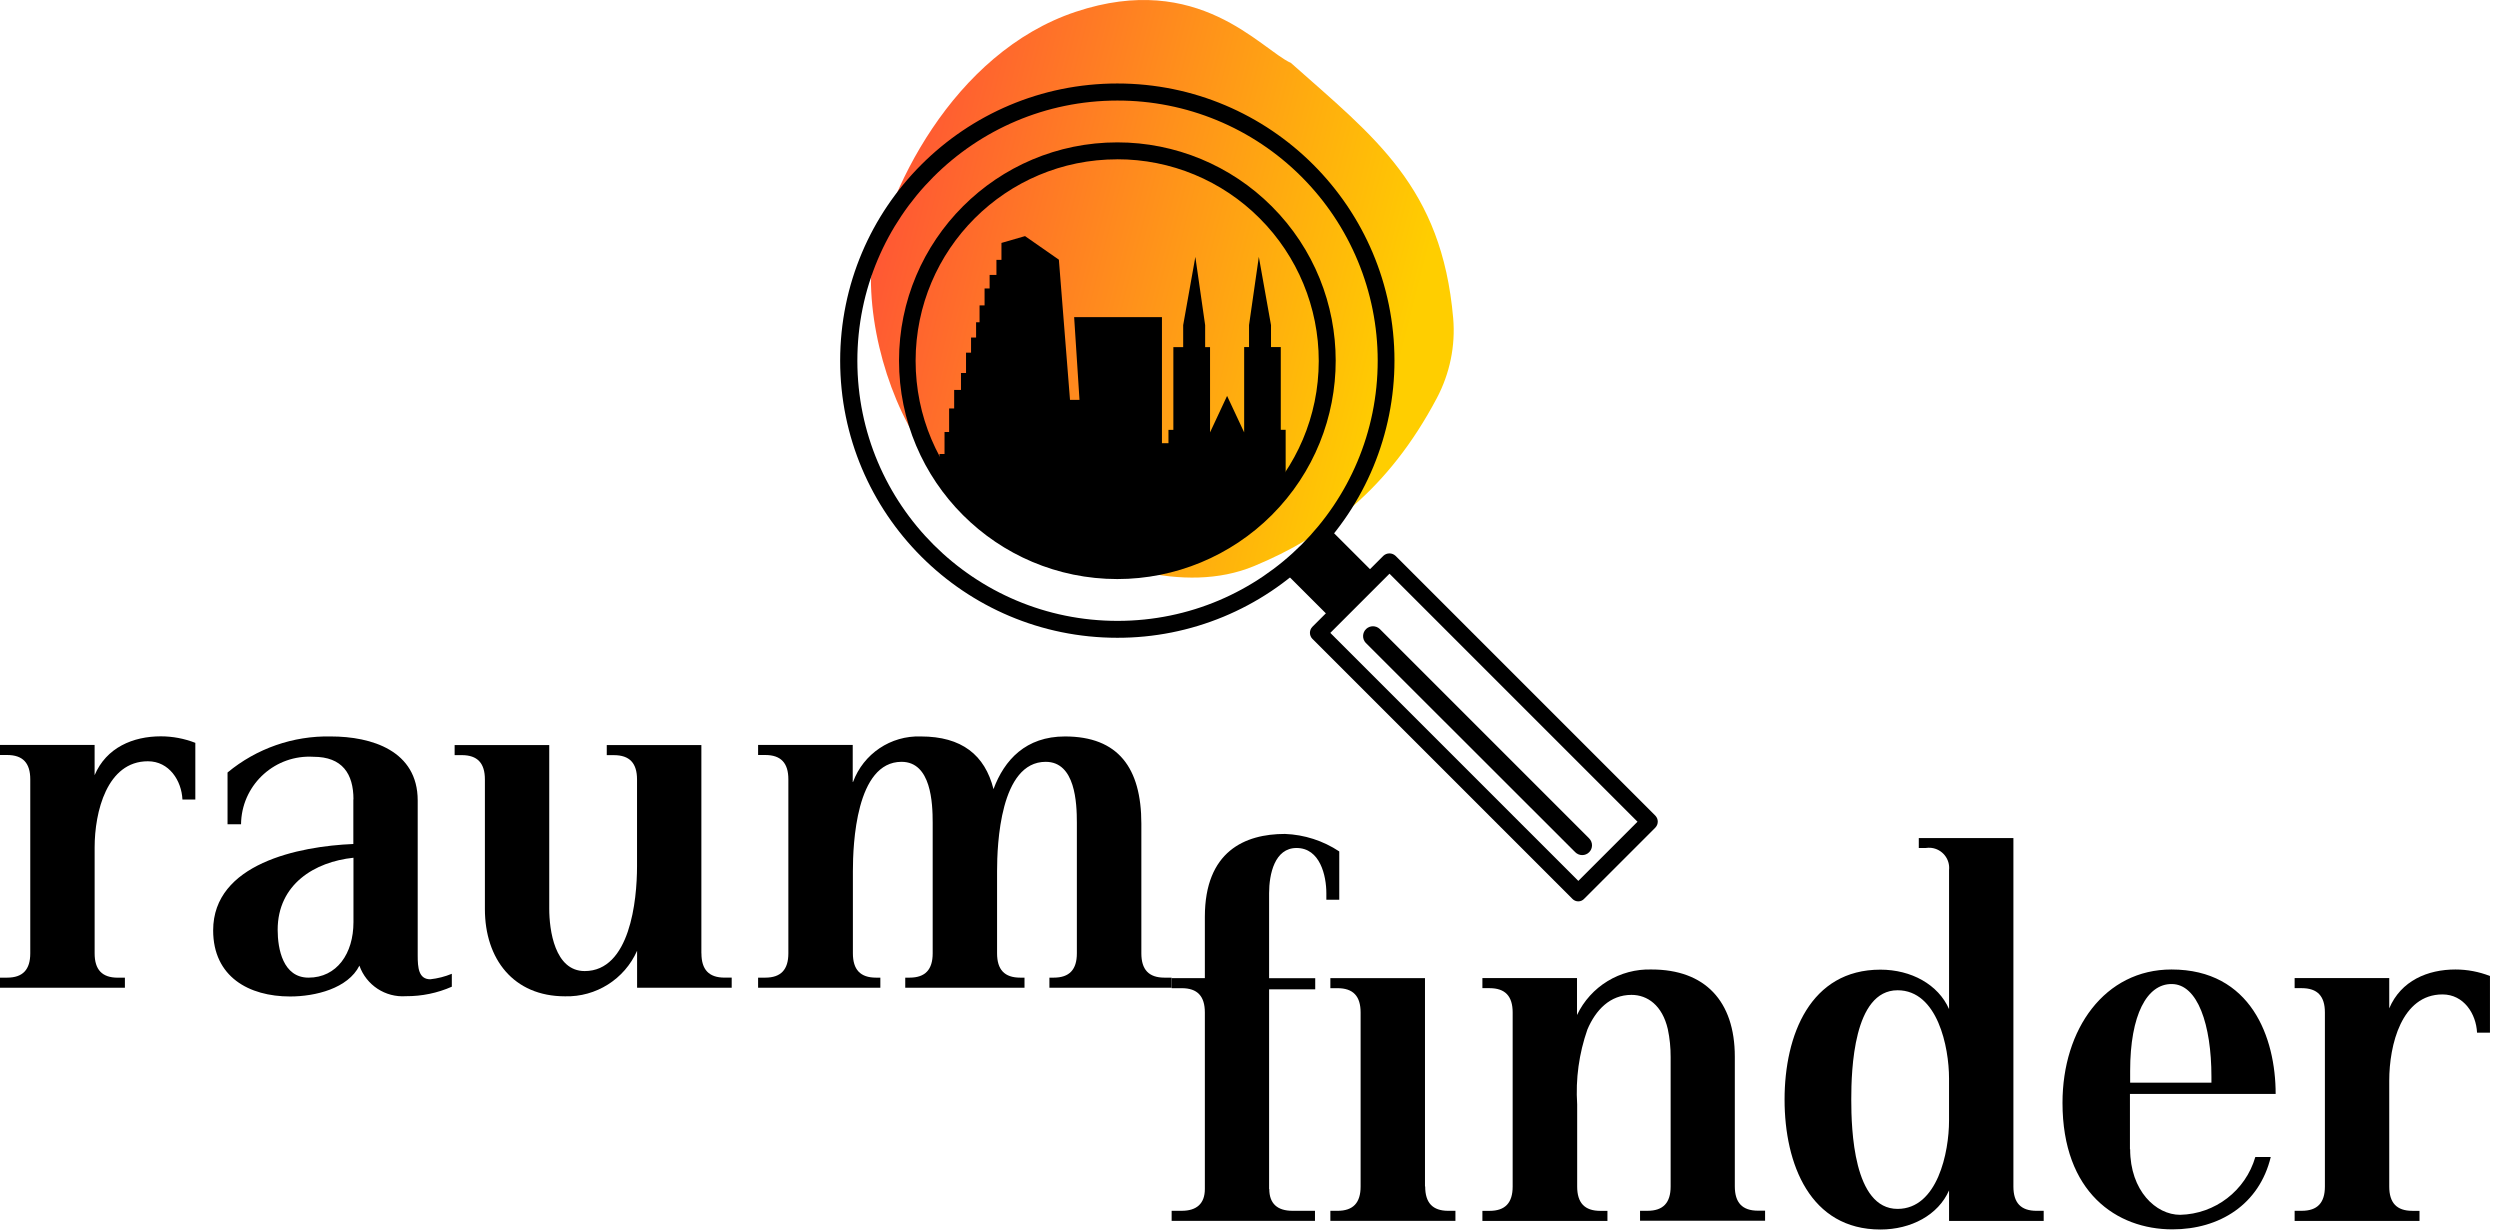 <svg width="122" height="60" viewBox="0 0 122 60" fill="none" xmlns="http://www.w3.org/2000/svg">
<path d="M52.5 0.574C46.5 2.574 43.167 9.408 42.5 13.574C42.5 17.088 44 21.074 46 23.074C49.665 26.74 52.004 27.088 55.717 27.901C57.545 28.302 59.471 28.342 61.2 27.624C64.655 26.189 67.753 23.897 70.118 19.427C70.751 18.23 71.033 16.872 70.915 15.523C70.354 9.118 67.09 6.71 63 3.074C61.5 2.387 58.5 -1.426 52.5 0.574Z" fill="url(#paint0_linear)"/>
<path d="M54.525 31.124C47.055 31.124 41 25.069 41 17.599C41 10.129 47.056 4.074 54.525 4.074C61.995 4.074 68.05 10.13 68.05 17.599C68.05 21.187 66.624 24.628 64.087 27.165C61.553 29.704 58.112 31.129 54.525 31.124ZM54.525 4.907C47.513 4.913 41.833 10.602 41.839 17.614C41.845 24.626 47.534 30.305 54.546 30.299C61.558 30.294 67.237 24.604 67.232 17.593C67.229 14.226 65.889 10.999 63.508 8.62C61.126 6.238 57.894 4.901 54.525 4.907Z" fill="black"/>
<path d="M54.525 28.258C48.64 28.256 43.871 23.485 43.872 17.6C43.873 11.716 48.645 6.947 54.529 6.948C57.354 6.948 60.063 8.07 62.06 10.067C66.222 14.228 66.223 20.974 62.062 25.136C60.064 27.135 57.352 28.258 54.525 28.258ZM54.525 7.775C49.092 7.771 44.686 12.173 44.682 17.605C44.679 23.037 49.08 27.444 54.512 27.447C59.945 27.451 64.351 23.05 64.355 17.617C64.356 15.006 63.32 12.502 61.474 10.656C59.634 8.808 57.132 7.77 54.525 7.773V7.775Z" fill="black"/>
<path d="M77.022 43.987C76.913 43.988 76.808 43.943 76.733 43.864L64.044 31.175C63.885 31.012 63.885 30.751 64.044 30.588L67.511 27.121C67.677 26.968 67.932 26.968 68.098 27.121L80.779 39.802C80.939 39.965 80.939 40.226 80.779 40.389L77.312 43.856C77.239 43.939 77.133 43.987 77.022 43.987ZM64.919 30.885L77.022 42.988L79.91 40.1L67.807 27.997L64.919 30.885Z" fill="black"/>
<path d="M64.875 25.796L62.72 27.951L64.993 30.223L67.148 28.068L64.875 25.796Z" fill="black"/>
<path d="M54.663 27.845C58.145 27.845 61.22 26.105 63.071 23.448L62.74 23.118V20.975H62.502V16.936H62.025V15.865L61.431 12.535L60.953 15.865V16.936H60.715V21.101L59.882 19.32L59.05 21.101V16.939H58.811V15.867L58.333 12.537L57.739 15.867V16.939H57.26V20.978H57.021V21.629H56.703V15.475H52.418L52.679 19.514H52.216L51.673 12.673L50.022 11.522L48.871 11.855V12.681H48.626V13.417H48.293V14.076H48.047V14.902H47.802V15.727H47.633V16.473H47.387V17.209H47.142V18.202H46.896V19.028H46.563V19.932H46.317V21.083H46.093V22.154H45.847V22.734H45.8C47.572 25.789 50.876 27.845 54.663 27.845Z" fill="black"/>
<path d="M77.208 41.729C77.08 41.728 76.958 41.675 76.868 41.584L66.647 31.371C66.466 31.176 66.478 30.871 66.672 30.69C66.857 30.519 67.143 30.519 67.328 30.69L77.548 40.911C77.736 41.097 77.738 41.399 77.552 41.587C77.462 41.679 77.337 41.73 77.208 41.729H77.208Z" fill="black"/>
<path d="M70.546 17.882C70.553 17.855 70.561 17.828 70.567 17.8C70.891 16.416 70.846 15.014 70.546 13.642V17.882Z" fill="#FFCE00"/>
<path d="M0 47.709H0.347C1.115 47.709 1.477 47.316 1.477 46.522V38.031C1.477 37.235 1.115 36.844 0.347 36.844H0V36.353H4.617V37.83C5.189 36.476 6.499 35.933 7.845 35.933C8.422 35.933 8.995 36.041 9.532 36.251V39.016H8.903C8.86 38.097 8.259 37.15 7.217 37.15C5.219 37.15 4.618 39.618 4.618 41.355V46.524C4.618 47.32 4.98 47.711 5.748 47.711H6.095V48.202H0V47.709Z" fill="black"/>
<path d="M17.249 39.008C17.249 37.763 16.706 36.931 15.295 36.931C13.457 36.821 11.878 38.222 11.768 40.06C11.765 40.115 11.763 40.169 11.763 40.224H11.104V37.698C12.517 36.526 14.306 35.901 16.142 35.939C18.14 35.939 20.384 36.634 20.384 39.066V46.63C20.384 47.217 20.427 47.789 21 47.789C21.36 47.749 21.714 47.659 22.049 47.521V48.151C21.345 48.462 20.582 48.619 19.812 48.614C18.805 48.686 17.875 48.075 17.539 47.123C16.982 48.237 15.39 48.628 14.159 48.628C12.145 48.628 10.402 47.666 10.402 45.4C10.402 42.15 14.578 41.296 17.243 41.187V39.008H17.249ZM15.056 47.709C16.439 47.709 17.249 46.536 17.249 45.002V41.858C15.353 42.055 13.55 43.154 13.55 45.376C13.55 46.312 13.811 47.709 15.056 47.709Z" fill="black"/>
<path d="M34.23 46.521C34.23 47.317 34.592 47.708 35.36 47.708H35.707V48.2H31.09V46.397C30.476 47.783 29.087 48.66 27.572 48.62C25.061 48.62 23.663 46.802 23.663 44.364V38.037C23.663 37.241 23.301 36.85 22.533 36.85H22.186V36.358H26.803V44.342C26.803 45.392 27.07 47.388 28.533 47.388C30.741 47.388 31.087 43.949 31.087 42.279V38.038C31.087 37.242 30.725 36.851 29.957 36.851H29.61V36.359H34.227V46.522L34.23 46.521Z" fill="black"/>
<path d="M41.628 38.161C42.135 36.784 43.469 35.888 44.936 35.939C46.934 35.939 48.063 36.844 48.483 38.509C49.011 37.084 50.061 35.939 51.97 35.939C54.569 35.939 55.698 37.474 55.698 40.195V46.522C55.698 47.318 56.06 47.709 56.828 47.709H57.175V48.2H51.211V47.709H51.421C52.188 47.709 52.551 47.316 52.551 46.522V40.152C52.551 39.189 52.479 37.177 51.031 37.177C48.809 37.177 48.657 41.194 48.657 42.512V46.522C48.657 47.318 49.019 47.709 49.786 47.709H49.996V48.2H44.176V47.709H44.385C45.153 47.709 45.515 47.316 45.515 46.522V40.152C45.515 39.189 45.443 37.177 43.995 37.177C41.773 37.177 41.621 41.194 41.621 42.512V46.522C41.621 47.318 41.983 47.709 42.751 47.709H42.961V48.2H36.995V47.709H37.343C38.11 47.709 38.472 47.316 38.472 46.522V38.031C38.472 37.235 38.11 36.844 37.343 36.844H36.995V36.353H41.613V38.162L41.628 38.161Z" fill="black"/>
<path d="M61.941 58.024C61.941 58.733 62.334 59.087 63.071 59.087H64.171V59.579H57.176V59.087H57.668C58.392 59.087 58.797 58.74 58.797 58.024V49.41C58.797 48.614 58.435 48.223 57.668 48.223H57.176V47.732H58.797V44.742C58.797 41.543 60.752 40.696 62.706 40.696C63.651 40.731 64.568 41.027 65.356 41.55V43.908H64.726V43.59C64.726 42.735 64.422 41.382 63.271 41.382C62.207 41.382 61.932 42.648 61.932 43.59V47.737H64.183V48.28H61.932V58.023L61.941 58.024ZM69.549 57.901C69.549 58.697 69.91 59.088 70.678 59.088H71.025V59.579H64.922V59.088H65.269C66.036 59.088 66.398 58.695 66.398 57.901V49.41C66.398 48.614 66.037 48.223 65.269 48.223H64.922V47.732H69.539V57.9L69.549 57.901Z" fill="black"/>
<path d="M80.05 59.087H80.397C81.164 59.087 81.527 58.694 81.527 57.9V51.588C81.53 51.129 81.484 50.67 81.389 50.221C81.121 49.062 80.397 48.55 79.616 48.55C78.566 48.55 77.872 49.287 77.466 50.237C77.055 51.41 76.885 52.653 76.966 53.893V57.903C76.966 58.699 77.328 59.09 78.096 59.09H78.443V59.581H72.341V59.09H72.688C73.455 59.09 73.818 58.697 73.818 57.903V49.41C73.818 48.614 73.456 48.222 72.688 48.222H72.341V47.731H76.958V49.533C77.623 48.136 79.052 47.264 80.599 47.311C83.197 47.311 84.659 48.846 84.659 51.567V57.894C84.659 58.69 85.022 59.081 85.789 59.081H86.136V59.572H80.034V59.087H80.05Z" fill="black"/>
<path d="M98.254 57.901C98.254 58.697 98.616 59.088 99.384 59.088H99.732V59.58H95.114V58.09C94.586 59.291 93.268 60 91.763 60C88.339 60 87.087 56.816 87.087 53.66C87.087 50.504 88.346 47.319 91.763 47.319C93.268 47.319 94.586 48.043 95.114 49.244V42.461C95.173 41.92 94.782 41.434 94.24 41.375C94.155 41.366 94.069 41.368 93.984 41.381H93.637V40.898H98.254L98.254 57.901ZM92.601 58.994C94.556 58.994 95.113 56.214 95.113 54.695V52.624C95.113 51.104 94.556 48.325 92.601 48.325C90.451 48.325 90.342 52.205 90.342 53.66C90.342 55.114 90.451 58.994 92.601 58.994Z" fill="black"/>
<path d="M103.951 56.084C103.951 58.111 105.21 59.283 106.39 59.283C108.099 59.245 109.584 58.102 110.06 56.461H110.813C110.255 58.777 108.316 59.993 106.014 59.993C103.292 59.993 100.65 58.19 100.65 53.818C100.65 50.214 102.713 47.311 105.97 47.311C109.851 47.311 111.052 50.633 111.052 53.384H103.941V56.086L103.951 56.084ZM103.951 52.262V52.834H107.918V52.545C107.918 50.004 107.245 48.021 105.978 48.021C104.776 48.013 103.951 49.511 103.951 52.262Z" fill="black"/>
<path d="M111.978 59.087H112.325C113.092 59.087 113.455 58.694 113.455 57.9V49.409C113.455 48.613 113.093 48.222 112.325 48.222H111.978V47.731H116.595V49.208C117.167 47.854 118.477 47.311 119.823 47.311C120.4 47.311 120.972 47.419 121.51 47.629V50.394H120.88C120.836 49.475 120.236 48.528 119.193 48.528C117.196 48.528 116.595 50.996 116.595 52.733V57.902C116.595 58.698 116.957 59.089 117.725 59.089H118.072V59.58H111.978V59.087Z" fill="black"/>
<defs>
<linearGradient id="paint0_linear" x1="42.5" y1="12.574" x2="68" y2="19.074" gradientUnits="userSpaceOnUse">
<stop stop-color="#FF5734"/>
<stop offset="1" stop-color="#FFCE00"/>
</linearGradient>
</defs>
</svg>
